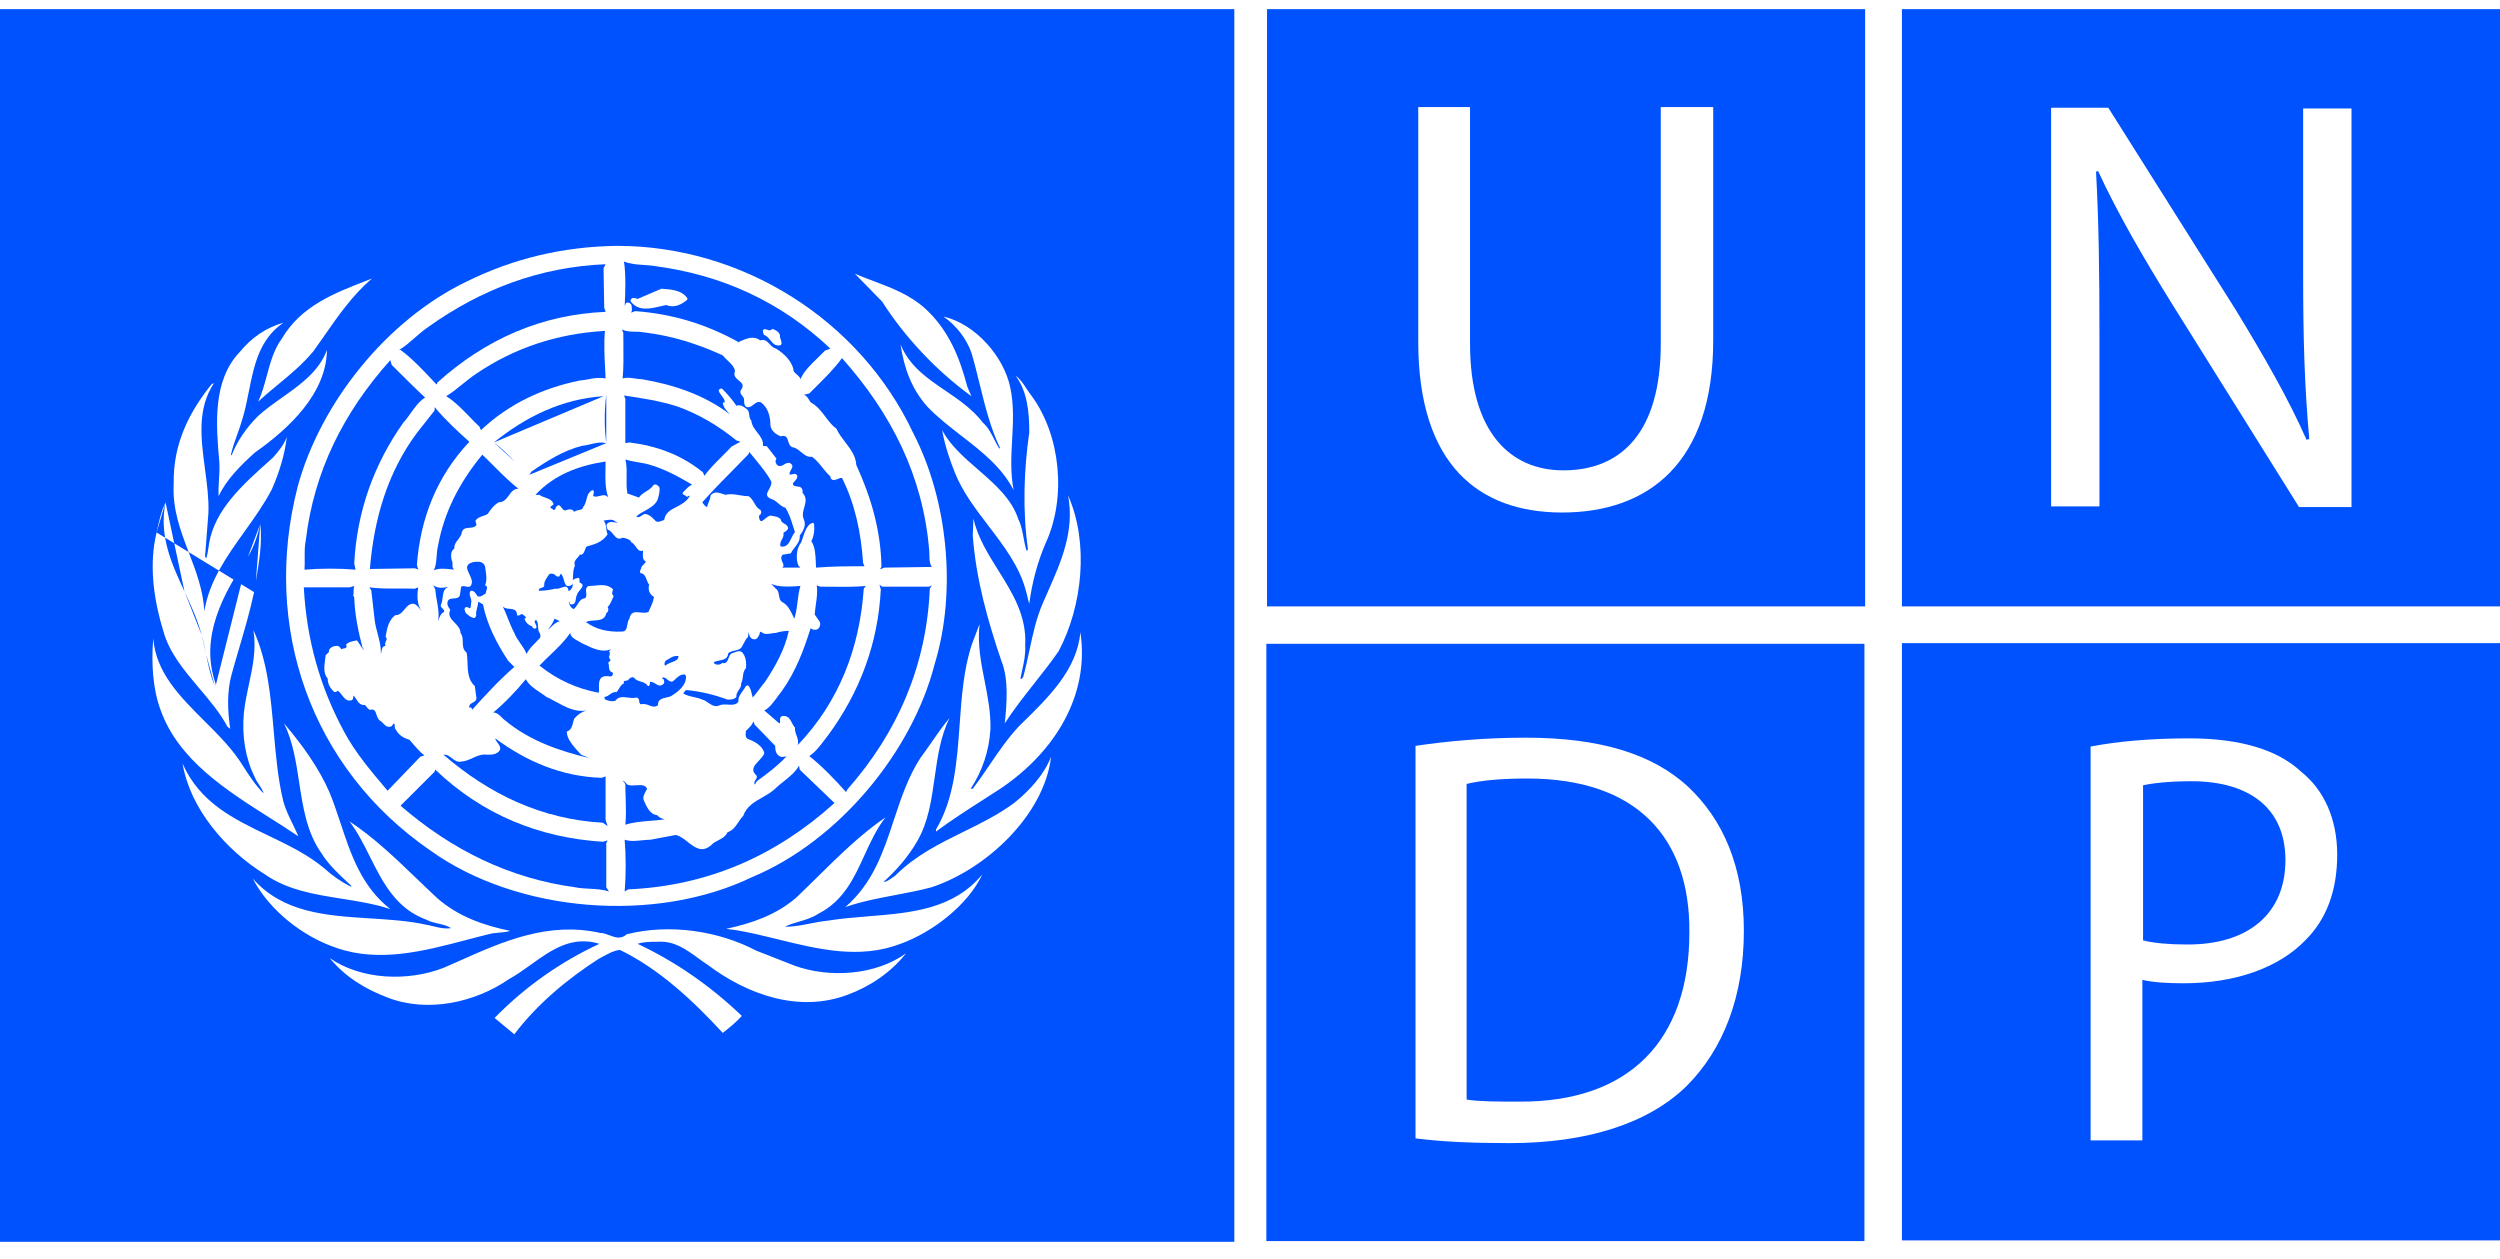 <svg width="137" height="69" viewBox="0 0 137 69" fill="none" xmlns="http://www.w3.org/2000/svg">
<path fill-rule="evenodd" clip-rule="evenodd" d="M69.433 0.5H102.209V33.23H69.433V0.5ZM77.72 18.729V5.868H80.558V18.841C80.558 23.687 82.76 25.775 85.672 25.775C88.882 25.775 91.01 23.65 91.01 18.841V5.868H93.884V18.655C93.884 25.365 90.338 28.086 85.597 28.086C81.117 28.086 77.72 25.551 77.72 18.729Z" fill="#0052FF"/>
<path fill-rule="evenodd" clip-rule="evenodd" d="M104.225 0.5H137V33.23H104.225V0.5ZM115.05 18.431V27.751H112.4V5.905H115.535L122.516 16.977C124.084 19.549 125.39 21.823 126.398 24.097L126.548 24.06C126.286 21.152 126.212 18.506 126.212 15.113V5.943H128.862V27.788H125.988L119.044 16.679C117.514 14.219 116.058 11.721 114.975 9.372L114.863 9.41C115.013 12.168 115.05 14.815 115.05 18.431Z" fill="#0052FF"/>
<path d="M120.09 42.811C123.188 42.811 125.241 44.228 125.241 47.135C125.241 50.08 123.188 51.795 119.791 51.758C118.858 51.758 118.037 51.683 117.44 51.534V43.035C117.925 42.923 118.858 42.811 120.09 42.811Z" fill="#0052FF"/>
<path fill-rule="evenodd" clip-rule="evenodd" d="M104.225 35.243H137V67.974H104.225V35.243ZM126.361 51.497C127.481 50.379 128.079 48.813 128.079 46.837C128.079 44.899 127.369 43.296 126.1 42.289C124.831 41.096 122.778 40.462 119.978 40.462C117.701 40.462 115.946 40.649 114.565 40.91V62.494H117.402V53.696C118.037 53.845 118.821 53.883 119.679 53.883C122.442 53.883 124.868 53.063 126.361 51.497Z" fill="#0052FF"/>
<path d="M83.693 42.662C89.666 42.662 92.615 45.868 92.578 51.087C92.578 57.014 89.293 60.407 83.245 60.369C82.125 60.369 81.08 60.369 80.371 60.258V42.96C81.117 42.774 82.237 42.662 83.693 42.662Z" fill="#0052FF"/>
<path fill-rule="evenodd" clip-rule="evenodd" d="M69.396 35.281H102.171V68.011H69.396V35.281ZM92.428 59.512C94.444 57.499 95.564 54.591 95.564 51.012C95.564 47.471 94.407 44.899 92.503 43.109C90.562 41.32 87.687 40.425 83.618 40.425C81.379 40.425 79.326 40.612 77.571 40.873V62.382C79.027 62.569 80.669 62.643 82.722 62.643C86.978 62.643 90.338 61.562 92.428 59.512Z" fill="#0052FF"/>
<path d="M50.955 32.261C50.769 36.474 49.201 40.127 46.438 43.258L46.364 43.407C45.804 42.774 45.057 41.991 44.348 41.432C44.669 41.227 44.945 40.863 45.193 40.536C45.262 40.445 45.328 40.357 45.393 40.276C47.11 37.928 48.118 35.281 48.268 32.299L48.193 32.038L48.342 32.149H50.918L51.067 32.075L50.955 32.261Z" fill="#0052FF"/>
<path d="M34.418 48.738L34.232 48.85C34.306 47.918 34.306 46.949 34.232 46.017C34.529 46.116 34.843 46.084 35.162 46.051C35.324 46.034 35.487 46.017 35.65 46.017L37.031 45.756C37.268 45.809 37.481 45.976 37.693 46.143C38.082 46.449 38.465 46.75 38.972 46.315C39.082 46.19 39.225 46.117 39.367 46.045C39.564 45.945 39.76 45.845 39.868 45.607C40.16 45.51 40.309 45.286 40.461 45.059C40.542 44.938 40.623 44.816 40.727 44.712C40.91 44.188 41.343 43.943 41.78 43.695C42.058 43.537 42.338 43.379 42.556 43.147C42.674 43.039 42.805 42.935 42.937 42.83C43.264 42.569 43.602 42.299 43.788 41.954L43.825 42.177L45.729 44.004C42.519 46.912 38.749 48.552 34.418 48.738Z" fill="#0052FF"/>
<path d="M34.381 42.998C34.516 43.057 34.686 43.045 34.855 43.033C35.106 43.015 35.352 42.998 35.464 43.221C35.442 43.264 35.419 43.305 35.397 43.346C35.303 43.517 35.217 43.674 35.277 43.855L35.29 43.885C35.437 44.216 35.625 44.639 36.023 44.675C36.136 44.824 36.285 44.861 36.434 44.899C36.175 44.94 35.907 44.96 35.637 44.981C35.168 45.018 34.696 45.055 34.269 45.197C34.319 44.7 34.302 44.203 34.286 43.706C34.277 43.457 34.269 43.209 34.269 42.96L34.12 42.774C34.205 42.802 34.268 42.873 34.326 42.938L34.349 42.964C34.36 42.975 34.37 42.987 34.381 42.998Z" fill="#0052FF"/>
<path d="M33.709 38.412C33.522 38.45 33.336 38.412 33.186 38.338C33.142 38.338 33.137 38.297 33.133 38.257C33.13 38.23 33.127 38.203 33.112 38.189C33.233 38.189 33.322 38.124 33.412 38.059C33.517 37.984 33.623 37.908 33.784 37.928C33.841 37.871 33.881 37.803 33.922 37.735C33.989 37.624 34.056 37.512 34.194 37.443C34.153 37.318 34.227 37.309 34.308 37.3C34.372 37.293 34.439 37.285 34.456 37.219C34.53 37.145 34.642 37.07 34.754 37.145C34.844 37.27 34.976 37.309 35.11 37.349C35.256 37.393 35.404 37.437 35.501 37.592C35.575 37.629 35.613 37.517 35.613 37.48V37.368C35.737 37.353 35.835 37.414 35.928 37.473C36.061 37.556 36.185 37.633 36.359 37.48C36.434 37.406 36.397 37.294 36.359 37.219C36.322 37.219 36.285 37.182 36.285 37.145C36.394 37.09 36.477 37.16 36.563 37.232C36.654 37.309 36.748 37.389 36.882 37.331C36.932 37.289 36.977 37.247 37.02 37.207C37.166 37.07 37.285 36.958 37.517 36.958L37.591 37.033C37.629 37.555 37.181 37.89 36.77 38.151C36.702 38.181 36.618 38.2 36.533 38.219C36.291 38.274 36.033 38.333 36.061 38.636C35.897 38.779 35.745 38.72 35.579 38.657C35.442 38.604 35.296 38.548 35.128 38.599C35.043 38.565 35.035 38.492 35.027 38.42C35.018 38.333 35.009 38.246 34.866 38.226C34.711 38.268 34.55 38.246 34.394 38.225C34.138 38.191 33.895 38.157 33.709 38.412Z" fill="#0052FF"/>
<path d="M31.544 48.627C27.923 48.142 24.75 46.576 21.95 44.153L23.817 42.289L23.854 42.177C26.43 44.638 29.528 45.905 33.037 46.129L33.298 46.054L33.224 46.203V48.627L33.373 48.85C33.027 48.742 32.656 48.722 32.296 48.702C32.035 48.688 31.779 48.674 31.544 48.627Z" fill="#0052FF"/>
<path d="M18.852 40.09C17.545 37.667 16.799 35.057 16.649 32.187H19.151L19.412 32.112C19.374 32.261 19.374 32.41 19.374 32.634V32.597C19.332 32.618 19.35 32.639 19.373 32.667C19.391 32.688 19.412 32.714 19.412 32.746C19.449 33.715 19.636 34.61 19.86 35.467L19.972 35.654C19.86 35.542 19.788 35.43 19.716 35.318C19.669 35.244 19.621 35.169 19.561 35.094C19.337 35.132 19.113 35.169 18.964 35.318C19.042 35.5 18.939 35.519 18.831 35.539C18.784 35.547 18.736 35.556 18.703 35.579C18.665 35.505 18.59 35.43 18.516 35.393C18.329 35.393 18.143 35.43 18.031 35.616C18.055 35.715 17.998 35.765 17.935 35.82C17.903 35.848 17.869 35.877 17.844 35.915C17.837 35.991 17.826 36.071 17.815 36.154C17.767 36.513 17.713 36.909 17.956 37.182C17.956 37.48 18.105 37.741 18.329 37.928C18.404 37.928 18.479 37.89 18.516 37.853C18.604 37.916 18.675 38.008 18.744 38.098C18.882 38.277 19.015 38.449 19.262 38.375C19.338 38.35 19.346 38.29 19.354 38.219C19.358 38.186 19.363 38.15 19.374 38.114C19.429 38.168 19.474 38.239 19.52 38.31C19.63 38.483 19.745 38.662 20.009 38.636C20.03 38.657 20.05 38.686 20.073 38.717C20.131 38.799 20.2 38.897 20.308 38.897C20.525 38.832 20.578 38.994 20.635 39.17C20.677 39.297 20.721 39.431 20.83 39.493C20.896 39.537 20.951 39.593 21.005 39.647C21.136 39.778 21.253 39.897 21.465 39.791L21.577 39.642C21.633 39.68 21.633 39.745 21.633 39.81C21.633 39.875 21.633 39.941 21.689 39.978C21.838 40.276 22.137 40.462 22.436 40.537C22.486 40.595 22.537 40.654 22.587 40.713C22.799 40.961 23.016 41.214 23.257 41.395L23.033 41.469L21.241 43.333L21.137 43.211C20.342 42.273 19.46 41.233 18.852 40.09Z" fill="#0052FF"/>
<path d="M16.761 29.577C17.209 25.849 18.814 22.606 21.39 19.736L21.465 19.997C22.062 20.593 22.697 21.227 23.294 21.786C22.962 22 22.735 22.319 22.508 22.638C22.378 22.82 22.249 23.003 22.099 23.165C20.494 25.439 19.561 28.012 19.412 30.882L19.486 31.218C18.59 31.143 17.62 31.143 16.687 31.218C16.701 31.008 16.699 30.798 16.697 30.59C16.694 30.244 16.691 29.903 16.761 29.577Z" fill="#0052FF"/>
<path d="M23.481 17.909C26.355 15.859 29.566 14.629 33.186 14.479L33.074 14.703L33.112 16.865L33.186 17.089C29.677 17.238 26.616 18.58 23.966 20.966L23.929 21.078C23.864 21.009 23.798 20.939 23.731 20.867C23.185 20.284 22.582 19.642 21.95 19.177H21.875C22.175 18.997 22.453 18.754 22.732 18.509C22.976 18.297 23.22 18.083 23.481 17.909Z" fill="#0052FF"/>
<path d="M33.224 24.284C32.911 24.212 32.63 24.279 32.349 24.346C32.194 24.383 32.039 24.419 31.88 24.433C30.872 24.694 29.976 25.253 29.117 25.849C29.08 25.924 29.043 25.998 28.968 26.036" fill="#0052FF"/>
<path d="M33.224 24.284C33.112 23.426 33.112 22.494 33.224 21.637Z" fill="#0052FF"/>
<path d="M33.224 21.637L33.074 21.712Z" fill="#0052FF"/>
<path d="M33.074 21.712C30.797 21.861 28.819 22.83 27.064 24.246Z" fill="#0052FF"/>
<path d="M27.064 24.246C27.468 24.537 27.844 24.922 28.218 25.305Z" fill="#0052FF"/>
<path d="M32.514 27.191C32.5 27.148 32.514 27.099 32.527 27.051C32.548 26.975 32.569 26.901 32.477 26.856C32.238 26.965 32.189 27.162 32.138 27.366C32.101 27.513 32.064 27.663 31.955 27.788C31.933 27.915 31.827 27.934 31.712 27.954C31.625 27.969 31.533 27.985 31.469 28.049C31.357 27.862 31.133 27.9 30.984 27.974C30.887 27.974 30.826 27.891 30.768 27.814C30.693 27.713 30.626 27.623 30.499 27.751C30.472 27.777 30.46 27.813 30.448 27.846C30.427 27.907 30.409 27.961 30.312 27.937C30.289 27.89 30.25 27.873 30.216 27.857C30.196 27.848 30.177 27.839 30.163 27.825C30.163 27.755 30.212 27.726 30.256 27.7C30.307 27.67 30.352 27.644 30.312 27.564C30.223 27.385 30.052 27.327 29.882 27.269C29.768 27.23 29.655 27.191 29.565 27.117H29.341C30.387 25.998 31.731 25.514 33.186 25.29C33.186 25.415 33.184 25.543 33.181 25.674C33.169 26.211 33.156 26.787 33.336 27.266C33.205 27.091 33.035 27.134 32.865 27.177C32.744 27.207 32.623 27.238 32.514 27.191Z" fill="#0052FF"/>
<path d="M30.013 34.498C30.163 34.349 30.312 34.125 30.387 33.901L30.685 34.051C30.503 34.073 30.377 34.193 30.255 34.309C30.177 34.383 30.101 34.454 30.013 34.498Z" fill="#0052FF"/>
<path d="M32.888 37.219C32.818 37.359 32.821 37.529 32.824 37.691C32.825 37.787 32.827 37.881 32.813 37.965C31.619 37.741 30.536 37.257 29.565 36.474C29.752 36.275 29.955 36.08 30.159 35.886C30.565 35.496 30.971 35.107 31.245 34.684C31.274 34.91 31.494 35.029 31.697 35.138C31.762 35.173 31.826 35.207 31.88 35.244C31.938 35.27 31.997 35.299 32.057 35.327C32.499 35.539 32.992 35.776 33.485 35.579L33.373 35.691C33.444 35.762 33.422 35.834 33.4 35.905C33.375 35.983 33.35 36.06 33.448 36.138C33.469 36.203 33.429 36.23 33.391 36.256C33.363 36.275 33.336 36.293 33.336 36.325C33.361 36.375 33.365 36.442 33.369 36.511C33.377 36.649 33.386 36.797 33.56 36.846C33.634 36.921 33.56 37.07 33.448 37.07C33.224 37.033 33 37.033 32.888 37.219Z" fill="#0052FF"/>
<path d="M27.326 27.527C27.064 27.676 26.878 27.937 26.728 28.161C26.643 28.218 26.552 28.247 26.462 28.277C26.316 28.325 26.172 28.372 26.056 28.533C26.056 28.572 26.07 28.611 26.083 28.648C26.107 28.718 26.13 28.783 26.056 28.832C25.965 28.907 25.843 28.915 25.723 28.923C25.548 28.935 25.376 28.946 25.31 29.167C25.293 29.319 25.2 29.44 25.106 29.562C24.993 29.709 24.879 29.858 24.899 30.062C24.675 30.211 24.713 30.472 24.75 30.696C24.799 30.761 24.798 30.848 24.797 30.934C24.796 31.044 24.794 31.155 24.899 31.218L24.874 31.215L24.805 31.207C24.478 31.169 24.051 31.119 23.779 31.255C23.889 31.015 23.908 30.75 23.928 30.481C23.942 30.291 23.957 30.098 24.003 29.913C24.339 28.049 25.198 26.409 26.43 24.917C26.641 25.116 26.857 25.331 27.075 25.55C27.512 25.986 27.96 26.433 28.408 26.781C28.151 26.781 28.021 26.961 27.888 27.145C27.75 27.334 27.61 27.527 27.326 27.527Z" fill="#0052FF"/>
<path d="M26.094 38.151L26.019 37.592C25.653 37.278 25.635 36.782 25.619 36.32C25.611 36.123 25.605 35.933 25.571 35.766C25.367 35.603 25.364 35.396 25.36 35.187C25.357 35.012 25.354 34.837 25.235 34.684C25.235 34.453 25.074 34.288 24.918 34.127C24.72 33.924 24.53 33.729 24.675 33.417C24.563 33.268 24.451 33.081 24.563 32.895C24.631 32.81 24.745 32.803 24.86 32.795C24.998 32.786 25.137 32.776 25.198 32.634L25.273 32.149C25.351 32.102 25.443 32.121 25.531 32.14C25.653 32.165 25.768 32.189 25.832 32.038C25.909 31.855 25.811 31.655 25.72 31.466C25.586 31.191 25.465 30.94 25.907 30.807C26.168 30.77 26.467 30.733 26.579 31.031C26.587 31.102 26.598 31.175 26.61 31.249C26.652 31.523 26.697 31.811 26.579 32.075C26.734 32.126 26.693 32.249 26.652 32.369C26.634 32.423 26.616 32.476 26.616 32.522C26.577 32.542 26.539 32.567 26.503 32.592C26.402 32.66 26.305 32.726 26.168 32.671C26.164 32.665 26.159 32.657 26.154 32.65L26.139 32.626C26.065 32.509 25.959 32.34 25.795 32.373C25.701 32.49 25.74 32.607 25.782 32.733C25.807 32.808 25.832 32.886 25.832 32.97C25.817 33.014 25.814 33.066 25.811 33.118C25.807 33.195 25.802 33.276 25.758 33.342C25.742 33.335 25.728 33.327 25.715 33.319C25.665 33.291 25.622 33.268 25.534 33.268C25.396 33.337 25.481 33.501 25.524 33.584L25.534 33.603C25.567 33.628 25.598 33.654 25.629 33.681C25.738 33.774 25.845 33.864 26.019 33.864L26.094 33.752C26.073 33.584 26.111 33.439 26.149 33.298C26.177 33.19 26.206 33.083 26.206 32.97L26.467 33.119C26.691 34.237 27.214 35.244 27.848 36.213L28.184 36.548C27.363 37.257 26.579 38.114 25.87 38.897C25.87 38.86 25.832 38.711 25.721 38.785C25.685 38.627 25.791 38.568 25.901 38.507C26.025 38.439 26.153 38.368 26.094 38.151Z" fill="#0052FF"/>
<path d="M31.843 41.357L32.291 41.544C30.723 41.171 29.043 40.612 27.699 39.493C27.624 39.444 27.558 39.377 27.492 39.311C27.359 39.178 27.226 39.046 27.027 39.046C27.662 38.524 28.296 37.853 28.819 37.219C28.977 37.536 29.286 37.741 29.585 37.939C29.708 38.021 29.83 38.102 29.939 38.189C30.111 38.265 30.285 38.361 30.463 38.459C30.981 38.743 31.53 39.045 32.141 38.934C31.88 39.009 31.656 39.158 31.469 39.382C31.438 39.455 31.418 39.534 31.399 39.613C31.349 39.813 31.3 40.009 31.059 40.09C31.059 40.497 31.43 40.904 31.75 41.255C31.782 41.29 31.813 41.324 31.843 41.357Z" fill="#0052FF"/>
<path d="M29.155 34.312C29.155 34.386 29.267 34.498 29.379 34.423C29.43 34.355 29.387 34.271 29.347 34.193C29.3 34.1 29.258 34.017 29.379 33.976C29.468 34.065 29.477 34.208 29.486 34.348C29.492 34.442 29.498 34.535 29.528 34.61C29.603 34.722 29.64 34.834 29.603 34.945C29.524 35.035 29.439 35.121 29.355 35.206C29.157 35.407 28.961 35.605 28.856 35.84C28.782 35.635 28.651 35.449 28.52 35.262C28.39 35.076 28.259 34.889 28.184 34.684C28.041 34.418 27.931 34.141 27.824 33.871C27.737 33.649 27.651 33.432 27.55 33.23C27.64 33.336 27.785 33.35 27.926 33.364C28.134 33.384 28.334 33.404 28.334 33.715C28.357 33.738 28.38 33.733 28.412 33.725C28.431 33.721 28.454 33.715 28.483 33.715C28.558 33.641 28.558 33.641 28.669 33.678C28.681 33.701 28.711 33.724 28.741 33.748C28.807 33.799 28.872 33.85 28.744 33.901C28.782 34.088 28.968 34.274 29.155 34.312Z" fill="#0052FF"/>
<path d="M33.186 20.742C32.865 20.668 32.561 20.725 32.251 20.782C32.092 20.812 31.932 20.841 31.768 20.854C29.752 21.264 27.886 22.122 26.355 23.575L26.28 23.389C26.094 23.215 25.911 23.026 25.728 22.836C25.323 22.417 24.914 21.994 24.451 21.712C24.758 21.528 25.053 21.289 25.349 21.048C25.594 20.85 25.84 20.65 26.094 20.481C28.184 19.065 30.536 18.282 33.149 18.133C33.089 18.824 33.126 19.54 33.162 20.24C33.171 20.409 33.179 20.576 33.186 20.742Z" fill="#0052FF"/>
<path d="M22.958 31.218L22.734 31.143L20.27 31.18C20.494 28.422 21.241 25.887 22.846 23.724L23.817 22.494V22.308C24.377 22.979 25.049 23.613 25.721 24.209C23.929 26.11 23.033 28.422 22.846 30.956C22.857 30.989 22.864 31.021 22.872 31.051C22.89 31.127 22.905 31.191 22.958 31.218Z" fill="#0052FF"/>
<path d="M21.129 35.393C20.949 35.418 20.928 35.55 20.909 35.679C20.9 35.737 20.891 35.794 20.868 35.84C20.89 35.462 20.793 35.097 20.695 34.73C20.628 34.481 20.562 34.232 20.532 33.976L20.345 32.336L20.233 32.187C20.723 32.257 21.257 32.254 21.789 32.251C22.108 32.249 22.426 32.247 22.734 32.261L22.921 32.187C22.846 32.597 22.846 33.156 23.107 33.492C23.079 33.463 23.047 33.422 23.013 33.376C22.914 33.246 22.788 33.081 22.622 33.081C22.407 33.099 22.286 33.247 22.165 33.395C22.035 33.555 21.903 33.715 21.651 33.715C21.278 34.013 21.204 34.461 21.129 34.908C21.227 34.967 21.191 35.046 21.151 35.135C21.115 35.215 21.076 35.304 21.129 35.393Z" fill="#0052FF"/>
<path d="M23.742 32.075C24.003 32.261 24.302 32.224 24.601 32.149C24.317 32.244 24.288 32.487 24.257 32.738C24.239 32.884 24.221 33.032 24.153 33.156C24.134 33.23 24.19 33.286 24.246 33.342C24.302 33.398 24.358 33.454 24.339 33.529C24.156 33.62 24.098 33.786 24.042 33.946C24.029 33.981 24.017 34.017 24.003 34.051C24.075 33.669 24.009 33.303 23.943 32.933C23.905 32.724 23.867 32.514 23.854 32.299L23.742 32.075Z" fill="#0052FF"/>
<path d="M33.298 45.272L33.037 45.085C29.677 44.899 26.803 43.519 24.302 41.357C24.494 41.34 24.629 41.445 24.764 41.55C24.918 41.67 25.072 41.789 25.31 41.73C25.52 41.714 25.71 41.627 25.9 41.541C26.147 41.428 26.395 41.315 26.691 41.357C26.952 41.357 27.251 41.357 27.4 41.096C27.444 40.942 27.358 40.827 27.273 40.713C27.213 40.633 27.154 40.554 27.139 40.462C28.856 41.73 30.76 42.55 32.962 42.625L33.186 42.55V44.936L33.298 45.272Z" fill="#0052FF"/>
<path d="M33.709 28.571L33.858 28.645C33.803 28.645 33.744 28.635 33.684 28.625C33.545 28.602 33.403 28.578 33.298 28.683C33.201 28.747 33.245 28.869 33.282 28.973C33.288 28.988 33.294 29.003 33.298 29.018C33.43 29.062 33.521 29.174 33.608 29.281C33.744 29.448 33.87 29.602 34.12 29.465L34.142 29.47C34.324 29.506 34.533 29.547 34.605 29.726C34.709 29.771 34.778 29.869 34.844 29.964C34.944 30.106 35.038 30.241 35.24 30.174C35.24 30.209 35.237 30.248 35.234 30.29C35.222 30.467 35.207 30.68 35.389 30.77C35.373 30.835 35.321 30.886 35.267 30.939C35.199 31.006 35.128 31.075 35.128 31.18C35.09 31.218 35.053 31.329 35.09 31.404C35.306 31.428 35.368 31.59 35.434 31.761C35.47 31.858 35.508 31.957 35.575 32.038C35.501 32.299 35.575 32.559 35.837 32.709C35.808 32.94 35.712 33.149 35.617 33.353C35.59 33.412 35.563 33.47 35.538 33.529C35.414 33.598 35.253 33.58 35.095 33.562C34.826 33.532 34.563 33.503 34.493 33.901C34.421 33.988 34.399 34.113 34.378 34.234C34.344 34.427 34.312 34.61 34.082 34.61C33.336 34.647 32.664 34.498 32.104 34.088C32.235 34.022 32.399 34.012 32.561 34.002C32.859 33.984 33.151 33.965 33.224 33.603C33.336 33.529 33.373 33.38 33.298 33.268C33.419 33.147 33.477 33.011 33.533 32.88C33.564 32.808 33.595 32.737 33.634 32.671C33.515 32.552 33.539 32.48 33.572 32.38C33.581 32.355 33.59 32.328 33.597 32.299C33.319 32.02 32.977 32.054 32.621 32.088C32.499 32.1 32.376 32.112 32.253 32.112C32.089 32.194 32.105 32.333 32.123 32.473C32.136 32.586 32.15 32.7 32.066 32.783C31.84 32.806 31.751 32.952 31.658 33.105C31.597 33.204 31.535 33.306 31.432 33.38C31.283 33.305 31.171 33.119 31.171 32.97H31.208C31.171 33.044 31.245 33.119 31.283 33.119C31.507 33.144 31.532 32.985 31.557 32.821C31.569 32.74 31.581 32.658 31.619 32.597C31.631 32.52 31.701 32.434 31.771 32.349C31.905 32.186 32.038 32.024 31.768 31.926C31.754 31.898 31.756 31.86 31.757 31.82C31.76 31.755 31.763 31.688 31.693 31.665C31.672 31.672 31.648 31.677 31.621 31.683C31.538 31.702 31.439 31.725 31.389 31.803C31.394 31.74 31.396 31.675 31.399 31.611C31.408 31.392 31.417 31.173 31.507 30.994C31.432 30.795 31.539 30.679 31.642 30.569C31.693 30.514 31.743 30.46 31.768 30.397C31.948 30.423 32.004 30.272 32.058 30.127C32.082 30.061 32.106 29.997 32.141 29.95L32.174 29.941C32.575 29.832 33.008 29.715 33.298 29.279C33.252 29.186 33.237 29.073 33.223 28.959C33.203 28.801 33.183 28.642 33.074 28.533L33.115 28.525C33.302 28.487 33.57 28.432 33.709 28.571Z" fill="#0052FF"/>
<path d="M31.357 32.038C31.363 32.012 31.368 31.987 31.372 31.96C31.42 32.103 31.346 32.27 31.208 32.373H31.133C31.171 32.261 31.096 32.187 31.021 32.149C30.92 32.149 30.834 32.18 30.75 32.21C30.647 32.246 30.547 32.282 30.424 32.261C30.125 32.336 29.827 32.373 29.528 32.373C29.507 32.269 29.579 32.246 29.66 32.221C29.724 32.2 29.794 32.178 29.827 32.112C29.797 31.907 29.907 31.748 30.009 31.599C30.037 31.558 30.064 31.518 30.088 31.478C30.163 31.404 30.312 31.441 30.387 31.478C30.461 31.553 30.536 31.628 30.648 31.59L30.723 31.441C30.82 31.497 30.861 31.641 30.9 31.782C30.966 32.019 31.03 32.248 31.357 32.038Z" fill="#0052FF"/>
<path d="M35.24 18.207C36.807 18.394 38.226 18.841 39.607 19.475C39.686 19.579 39.783 19.67 39.879 19.76C40.056 19.927 40.231 20.09 40.279 20.332C40.173 20.596 40.334 20.727 40.486 20.851C40.656 20.989 40.814 21.118 40.578 21.413C40.553 21.539 40.612 21.613 40.676 21.694C40.708 21.734 40.74 21.774 40.764 21.823C40.776 21.868 40.777 21.92 40.778 21.973C40.78 22.097 40.783 22.23 40.914 22.308C41.077 22.344 41.188 22.257 41.297 22.17C41.412 22.079 41.525 21.99 41.698 22.047C42.108 22.345 42.22 22.867 42.22 23.314C42.258 23.613 42.519 23.799 42.78 23.911C43.085 23.824 43.136 23.991 43.192 24.174C43.232 24.305 43.275 24.445 43.415 24.507C43.6 24.524 43.748 24.648 43.895 24.771C44.074 24.921 44.252 25.07 44.497 25.029C44.728 25.197 44.9 25.411 45.072 25.627C45.207 25.795 45.342 25.963 45.505 26.11C45.505 26.185 45.543 26.259 45.617 26.297C45.744 26.318 45.834 26.279 45.923 26.242C45.991 26.213 46.059 26.185 46.14 26.185C46.849 27.602 47.185 29.167 47.297 30.845L47.372 31.031C46.513 31.031 45.617 31.031 44.721 31.106C44.714 31.003 44.709 30.899 44.705 30.797C44.687 30.382 44.67 29.981 44.46 29.652C44.609 29.391 44.647 29.018 44.609 28.72C44.582 28.61 44.494 28.662 44.434 28.697C44.413 28.709 44.395 28.72 44.385 28.72C44.178 28.901 44.097 29.154 44.016 29.404C43.981 29.514 43.946 29.624 43.9 29.726C43.639 30.062 43.601 30.621 43.751 30.994L43.863 31.106H42.855C42.981 31.034 42.933 30.927 42.879 30.807C42.822 30.677 42.757 30.532 42.892 30.397L43.34 30.323C43.394 30.202 43.476 30.096 43.558 29.991C43.705 29.803 43.849 29.616 43.825 29.354C44.012 29.093 44.199 28.794 44.049 28.459C43.95 28.245 44.012 28.023 44.072 27.804C44.149 27.528 44.225 27.255 43.975 27.005C44.012 26.856 43.937 26.669 43.751 26.669C43.716 26.661 43.681 26.656 43.648 26.652C43.54 26.637 43.452 26.626 43.452 26.483C43.471 26.454 43.5 26.423 43.531 26.39C43.622 26.293 43.732 26.174 43.676 26.036C43.608 25.945 43.526 25.965 43.439 25.986C43.383 25.999 43.324 26.013 43.266 25.998C43.252 25.916 43.299 25.833 43.346 25.752C43.425 25.614 43.501 25.482 43.266 25.365C43.145 25.348 43.057 25.401 42.971 25.454C42.87 25.515 42.772 25.574 42.631 25.514C42.519 25.439 42.444 25.253 42.556 25.141L42.034 24.47C42.017 24.436 41.969 24.441 41.921 24.445C41.865 24.451 41.81 24.456 41.81 24.395C41.829 24.122 41.665 23.911 41.498 23.696C41.346 23.5 41.193 23.302 41.175 23.053C41.091 22.97 41.075 22.856 41.059 22.742C41.04 22.603 41.02 22.465 40.876 22.383C40.727 22.271 40.578 22.159 40.354 22.233C40.13 21.898 39.868 21.6 39.57 21.301C39.495 21.264 39.42 21.339 39.383 21.376C39.401 21.5 39.477 21.598 39.553 21.696C39.637 21.804 39.719 21.91 39.719 22.047C39.682 22.047 39.645 22.047 39.607 22.084C39.645 22.345 39.868 22.569 40.018 22.718C38.599 21.637 36.919 21.078 35.165 20.779C35.044 20.779 34.918 20.76 34.791 20.741C34.565 20.706 34.335 20.671 34.12 20.742C34.176 20.154 34.169 19.501 34.162 18.865C34.159 18.656 34.157 18.448 34.157 18.245L34.082 18.058C34.335 18.173 34.573 18.175 34.806 18.176C34.952 18.177 35.096 18.179 35.24 18.207Z" fill="#0052FF"/>
<path fill-rule="evenodd" clip-rule="evenodd" d="M35.949 14.591C39.57 15.076 42.78 16.53 45.505 19.102L45.207 19.214C45.072 19.359 44.928 19.498 44.785 19.637C44.415 19.996 44.051 20.349 43.863 20.779C43.841 20.672 43.746 20.59 43.654 20.511C43.587 20.452 43.521 20.396 43.489 20.332C43.452 19.848 42.967 19.363 42.519 19.102C42.381 19.071 42.281 18.966 42.183 18.862C42.041 18.712 41.903 18.567 41.66 18.655C41.305 18.371 40.882 18.56 40.552 18.707L40.503 18.729V18.767C38.786 17.797 36.882 17.201 34.829 17.052C34.773 17.052 34.736 17.07 34.698 17.089C34.661 17.108 34.624 17.126 34.568 17.126C34.65 17.071 34.631 16.935 34.616 16.823C34.61 16.783 34.605 16.745 34.605 16.716C34.568 16.642 34.456 16.53 34.306 16.604C34.273 16.672 34.239 16.739 34.233 16.806C34.27 16.026 34.305 15.032 34.194 14.33C34.517 14.469 34.883 14.493 35.257 14.518C35.487 14.533 35.721 14.549 35.949 14.591ZM41.884 18.356C41.809 18.282 41.809 18.207 41.809 18.095C41.879 18.008 41.95 18.035 42.028 18.066C42.115 18.101 42.213 18.139 42.332 18.021C42.519 18.095 42.668 18.17 42.742 18.356C42.726 18.453 42.759 18.543 42.789 18.626C42.829 18.735 42.864 18.831 42.78 18.916C42.488 18.983 42.358 18.821 42.22 18.649C42.128 18.535 42.033 18.416 41.884 18.356ZM34.605 16.567C35.009 17.064 35.647 16.914 36.194 16.785C36.303 16.76 36.409 16.735 36.509 16.716C36.957 16.902 37.367 16.679 37.666 16.418V16.343C37.371 15.901 36.785 15.86 36.267 15.823L36.248 15.821L34.941 16.381L34.92 16.373C34.807 16.335 34.638 16.278 34.568 16.418C34.53 16.492 34.568 16.53 34.605 16.567Z" fill="#0052FF"/>
<path d="M37.629 37.816C38.413 37.89 39.159 38.077 39.868 38.338C40.055 38.338 40.242 38.338 40.354 38.189C40.335 38.039 40.41 37.928 40.484 37.816C40.559 37.704 40.634 37.592 40.615 37.443C40.68 37.329 40.696 37.201 40.711 37.075C40.731 36.911 40.75 36.749 40.876 36.623C40.914 36.325 40.876 35.952 40.652 35.728C40.522 35.65 40.391 35.7 40.26 35.749C40.204 35.77 40.148 35.791 40.092 35.803C40.006 35.86 39.964 35.968 39.923 36.072C39.859 36.238 39.799 36.393 39.57 36.325C39.495 36.437 39.309 36.437 39.197 36.399C39.187 36.389 39.176 36.382 39.167 36.375C39.142 36.357 39.122 36.342 39.122 36.287C39.206 36.24 39.312 36.219 39.42 36.197C39.648 36.153 39.88 36.107 39.906 35.803C39.999 35.709 40.13 35.682 40.26 35.654C40.391 35.626 40.522 35.598 40.615 35.505C40.672 35.419 40.713 35.338 40.752 35.261C40.815 35.138 40.873 35.023 40.988 34.908C40.988 34.871 40.998 34.824 41.007 34.778C41.016 34.731 41.026 34.684 41.026 34.647C41.033 34.67 41.039 34.696 41.046 34.724C41.071 34.831 41.101 34.961 41.25 35.02C41.46 35.09 41.538 34.93 41.609 34.787L41.623 34.759C41.623 34.684 41.66 34.572 41.735 34.647C41.89 34.776 42.081 34.744 42.271 34.712C42.355 34.698 42.439 34.684 42.519 34.684C42.743 34.61 43.004 34.572 43.228 34.572C43.004 35.579 42.519 36.474 41.922 37.368C41.817 37.49 41.721 37.619 41.622 37.753C41.508 37.907 41.389 38.066 41.25 38.226C41.228 38.161 41.213 38.093 41.197 38.025C41.159 37.857 41.121 37.687 40.988 37.555L40.876 37.592C40.827 37.69 40.762 37.78 40.699 37.868C40.567 38.049 40.441 38.224 40.466 38.45C40.339 38.639 40.117 38.626 39.887 38.613C39.71 38.603 39.529 38.592 39.383 38.673C39.149 38.743 38.974 38.623 38.802 38.505C38.7 38.435 38.599 38.365 38.487 38.338C38.34 38.272 38.178 38.235 38.017 38.199C37.812 38.153 37.609 38.107 37.442 38.002C37.452 37.988 37.461 37.974 37.469 37.961C37.527 37.873 37.564 37.816 37.629 37.816Z" fill="#0052FF"/>
<path d="M39.581 24.993C39.23 25.344 38.873 25.7 38.599 26.073L38.525 25.887C37.33 24.917 35.986 24.433 34.493 24.246L34.269 24.284V21.861L34.194 21.674C35.202 21.823 36.173 21.972 37.106 22.271C38.263 22.681 39.346 23.314 40.354 24.135L40.578 24.209L40.092 24.47C39.931 24.644 39.756 24.818 39.581 24.993Z" fill="#0052FF"/>
<path d="M43.863 32.112C43.778 32.387 43.741 32.685 43.705 32.981C43.677 33.207 43.65 33.431 43.601 33.641C43.583 33.678 43.573 33.724 43.564 33.771C43.555 33.818 43.545 33.864 43.527 33.901C43.504 33.856 43.481 33.808 43.458 33.758C43.328 33.483 43.177 33.165 42.892 33.007C42.736 32.929 42.713 32.78 42.688 32.63C42.666 32.491 42.644 32.35 42.519 32.261L42.258 32C42.668 32.187 43.303 32.149 43.863 32.112Z" fill="#0052FF"/>
<path d="M42.258 27.34C42.407 27.378 42.528 27.48 42.65 27.583C42.771 27.685 42.892 27.788 43.041 27.825C43.245 28.145 43.358 28.509 43.469 28.866C43.5 28.968 43.531 29.068 43.564 29.167C43.477 29.254 43.419 29.378 43.361 29.503C43.245 29.751 43.129 30 42.78 29.95C42.722 29.795 42.784 29.681 42.847 29.565C42.906 29.457 42.965 29.348 42.929 29.204C42.953 29.181 42.984 29.161 43.017 29.14C43.087 29.095 43.165 29.045 43.191 28.944C43.172 28.813 43.079 28.757 42.986 28.701C42.892 28.645 42.799 28.589 42.78 28.459C42.692 28.342 42.558 28.317 42.432 28.293C42.398 28.287 42.364 28.28 42.332 28.273C42.188 28.209 42.045 28.329 41.922 28.432C41.757 28.57 41.628 28.678 41.586 28.273C41.698 28.198 41.772 28.049 41.66 27.937C41.507 27.86 41.422 27.715 41.336 27.567C41.254 27.426 41.171 27.282 41.026 27.191C40.85 27.191 40.68 27.163 40.513 27.135C40.255 27.091 40.006 27.049 39.757 27.117C39.714 27.105 39.67 27.09 39.624 27.074C39.389 26.995 39.123 26.904 38.935 27.154C38.935 27.28 38.888 27.395 38.84 27.51C38.802 27.6 38.765 27.69 38.749 27.788C38.637 27.751 38.562 27.639 38.487 27.527C39.009 26.932 39.596 26.337 40.173 25.753C40.463 25.459 40.751 25.167 41.026 24.88L41.063 24.768C41.168 24.902 41.278 25.035 41.388 25.169C41.709 25.559 42.035 25.955 42.258 26.371C42.303 26.522 42.219 26.674 42.142 26.815C42.027 27.022 41.925 27.207 42.258 27.34Z" fill="#0052FF"/>
<path d="M37.181 35.952C37.181 36.156 37.002 36.222 36.811 36.292C36.688 36.338 36.559 36.386 36.471 36.474C36.359 36.437 36.434 36.287 36.471 36.213C36.53 36.183 36.584 36.149 36.637 36.115C36.787 36.018 36.933 35.924 37.181 35.952Z" fill="#0052FF"/>
<path d="M36.397 28.496C36.354 28.507 36.312 28.523 36.269 28.54C36.162 28.582 36.056 28.624 35.949 28.571C35.939 28.561 35.929 28.551 35.919 28.541L35.893 28.514C35.753 28.37 35.581 28.193 35.352 28.161C35.281 28.175 35.22 28.216 35.163 28.255C35.069 28.32 34.982 28.379 34.866 28.31C35.001 28.175 35.172 28.083 35.344 27.989C35.603 27.849 35.867 27.706 36.023 27.415C36.098 27.191 36.173 26.93 36.136 26.707C36.061 26.595 35.911 26.483 35.8 26.595C35.706 26.744 35.557 26.837 35.407 26.93C35.258 27.024 35.109 27.117 35.016 27.266L34.381 27.042C34.329 26.764 34.333 26.452 34.338 26.146C34.343 25.798 34.349 25.456 34.269 25.178C34.499 25.255 34.746 25.297 34.999 25.339C35.116 25.359 35.234 25.378 35.352 25.402C36.285 25.626 37.106 26.073 37.927 26.558C37.777 26.618 37.626 26.775 37.495 26.912C37.464 26.945 37.433 26.976 37.405 27.005C37.405 27.088 37.462 27.113 37.52 27.139C37.566 27.159 37.612 27.179 37.629 27.229L37.815 27.154C37.642 27.483 37.348 27.635 37.072 27.778C36.753 27.943 36.457 28.096 36.397 28.496Z" fill="#0052FF"/>
<path d="M41.436 42.476C41.115 42.18 41.349 41.933 41.588 41.681C41.71 41.552 41.834 41.422 41.884 41.283C41.81 40.873 41.324 40.612 40.988 40.5C40.842 40.412 40.856 40.279 40.869 40.154C40.873 40.119 40.876 40.085 40.876 40.053C40.901 40.028 40.926 40.004 40.952 39.979C41.084 39.852 41.225 39.718 41.287 39.531L41.362 39.717L42.481 40.873C42.481 41.134 42.519 41.357 42.78 41.469C42.836 41.488 42.901 41.478 42.967 41.469C43.032 41.46 43.097 41.45 43.154 41.469H43.079C42.593 41.991 42.034 42.401 41.474 42.811L41.362 42.998C41.306 42.887 41.36 42.804 41.411 42.725C41.463 42.645 41.512 42.57 41.436 42.476Z" fill="#0052FF"/>
<path d="M43.564 39.866C43.488 39.79 43.438 39.693 43.389 39.597C43.293 39.411 43.201 39.232 42.929 39.232C42.78 39.232 42.743 39.344 42.743 39.456C42.743 39.475 42.745 39.495 42.748 39.513C42.755 39.567 42.761 39.615 42.706 39.642L41.884 38.934C42.163 38.795 42.4 38.469 42.626 38.158C42.703 38.052 42.779 37.948 42.855 37.853C43.601 36.809 44.049 35.616 44.423 34.423C44.535 34.535 44.721 34.535 44.833 34.461C44.945 34.349 44.983 34.163 44.908 34.051L44.647 33.678C44.66 33.486 44.685 33.298 44.711 33.114C44.76 32.76 44.808 32.417 44.759 32.075L44.945 32.149C45.15 32.149 45.356 32.152 45.564 32.154C46.191 32.161 46.829 32.168 47.446 32.112L47.334 32.261C47.11 35.505 45.99 38.45 43.713 40.835C43.775 40.651 43.713 40.479 43.65 40.305C43.599 40.162 43.547 40.018 43.564 39.866Z" fill="#0052FF"/>
<path d="M50.918 30.136C50.929 30.226 50.93 30.322 50.931 30.421C50.934 30.649 50.937 30.886 51.067 31.068L48.454 31.106C48.38 31.143 48.305 31.18 48.23 31.18L48.305 31.068C48.268 29.018 47.708 27.191 46.924 25.477C46.901 24.993 46.607 24.609 46.315 24.228C46.135 23.992 45.955 23.757 45.841 23.501C45.592 23.318 45.417 23.084 45.239 22.847C45.019 22.552 44.795 22.254 44.423 22.047C44.393 22.007 44.365 21.962 44.338 21.916C44.263 21.791 44.186 21.664 44.049 21.637L44.348 21.562C44.439 21.472 44.53 21.381 44.621 21.291C45.171 20.747 45.724 20.199 46.14 19.624C48.865 22.681 50.582 26.11 50.918 30.136Z" fill="#0052FF"/>
<path d="M10.111 32.416C10.473 33.195 10.834 33.974 11.05 34.796Z" fill="#0052FF"/>
<path d="M11.05 34.796C11.151 35.144 11.225 35.509 11.298 35.875Z" fill="#0052FF"/>
<path d="M11.298 35.875C11.414 36.451 11.531 37.031 11.759 37.555Z" fill="#0052FF"/>
<path d="M11.759 37.555C11.796 37.555 11.833 37.555 11.833 37.517Z" fill="#0052FF"/>
<path d="M11.833 37.517C10.9 34.908 12.244 32.522 13.588 30.509Z" fill="#0052FF"/>
<path fill-rule="evenodd" clip-rule="evenodd" d="M0 0.5H67.641V68.049H0V0.5ZM50.059 23.762C47.11 17.462 40.615 13.473 33.821 13.473C30.835 13.51 28.11 14.181 25.608 15.411C21.166 17.536 17.545 22.122 16.313 26.669C14.335 34.349 17.023 42.103 23.593 46.614C28.334 50.006 35.874 50.64 41.212 48.067C45.953 46.092 49.985 41.208 51.217 36.399C52.449 32.373 51.926 27.378 50.059 23.762ZM53.008 21.189C52.598 19.624 52 18.095 50.694 16.902C49.858 16.151 48.855 15.774 47.857 15.398C47.518 15.27 47.18 15.143 46.849 15.001L48.342 16.53C49.574 18.468 51.328 20.332 53.232 21.711L53.008 21.189ZM55.36 21.227C55.569 22.195 55.517 23.144 55.465 24.094C55.414 25.008 55.364 25.923 55.547 26.856C54.889 25.589 53.787 24.735 52.679 23.877C52.027 23.372 51.373 22.865 50.806 22.271C49.947 21.301 49.537 20.146 49.35 18.878C49.841 20.073 50.81 20.731 51.8 21.403C52.54 21.905 53.292 22.416 53.867 23.165C54.156 23.43 54.321 23.756 54.481 24.075C54.57 24.25 54.657 24.423 54.763 24.582L54.8 24.545C54.275 23.445 53.984 22.262 53.692 21.074C53.548 20.489 53.405 19.903 53.232 19.326C52.971 18.58 52.411 17.834 51.702 17.35C53.494 17.76 55.024 19.587 55.36 21.227ZM57.301 29.764C58.458 27.266 58.122 23.836 56.517 21.674C56.415 21.546 56.326 21.41 56.238 21.275C56.069 21.017 55.904 20.765 55.659 20.593C56.293 21.451 56.405 22.569 56.405 23.687C56.106 25.775 56.032 27.974 56.331 30.099C56.331 30.136 56.293 30.174 56.256 30.174C56.178 29.941 56.133 29.696 56.088 29.451C56.024 29.107 55.961 28.764 55.808 28.459C55.439 27.333 54.518 26.533 53.596 25.732C52.839 25.074 52.081 24.416 51.627 23.575C51.776 24.395 52.038 25.178 52.336 25.924C52.759 26.97 53.464 27.894 54.169 28.817C55.021 29.933 55.871 31.047 56.218 32.373C56.253 32.477 56.28 32.597 56.306 32.714C56.336 32.849 56.365 32.981 56.405 33.081C56.554 31.926 56.853 30.807 57.301 29.764ZM56.688 37.438C56.113 38.167 55.541 38.893 55.061 39.642C55.173 38.561 55.285 37.219 54.875 36.213C54.128 34.013 53.493 31.777 53.307 29.354L53.344 28.422C53.579 29.454 54.142 30.355 54.706 31.256C55.486 32.504 56.268 33.754 56.181 35.355C56.209 35.859 56.111 36.299 56.013 36.739C55.98 36.886 55.948 37.033 55.92 37.182L55.957 37.219L56.069 37.108C56.202 36.631 56.306 36.141 56.41 35.65C56.6 34.757 56.791 33.862 57.152 33.044C57.243 32.831 57.338 32.616 57.433 32.401C58.152 30.777 58.895 29.096 58.533 27.154C59.69 29.764 59.317 33.23 58.01 35.691C57.598 36.284 57.142 36.862 56.688 37.438ZM51.029 48.627C50.395 48.797 49.734 48.922 49.072 49.047C48.138 49.224 47.2 49.402 46.326 49.708C47.844 48.392 48.414 46.664 48.986 44.928C49.371 43.762 49.757 42.593 50.432 41.544C50.651 41.253 50.852 40.962 51.052 40.673C51.364 40.222 51.673 39.776 52.037 39.344C51.54 40.338 51.381 41.466 51.222 42.593C51.046 43.834 50.871 45.074 50.245 46.129C49.797 46.912 49.126 47.695 48.416 48.328C48.579 48.328 48.741 48.211 48.889 48.103C48.946 48.063 49 48.023 49.051 47.993C50.167 46.878 51.481 46.232 52.793 45.586C53.763 45.109 54.733 44.632 55.621 43.967C56.442 43.296 57.226 42.438 57.599 41.469C57.226 44.675 54.016 47.657 51.029 48.627ZM17.771 18.401C17.571 18.688 17.373 18.973 17.172 19.251C16.588 19.955 15.91 20.517 15.229 21.08C14.865 21.382 14.499 21.684 14.148 22.01C14.36 21.556 14.492 21.066 14.624 20.576C14.817 19.858 15.011 19.141 15.454 18.543C16.492 16.781 18.3 16.075 19.986 15.418C20.118 15.366 20.251 15.314 20.382 15.262C19.317 16.178 18.533 17.305 17.771 18.401ZM15.529 17.685C14.595 17.946 13.774 18.506 13.14 19.288C11.646 20.854 11.833 23.24 12.02 25.328C12.039 25.647 12.019 25.966 12.001 26.28C11.982 26.59 11.964 26.895 11.982 27.191C12.393 26.297 13.177 25.514 13.961 24.806C15.865 23.464 17.88 21.562 17.918 19.177C17.481 20.357 16.46 21.078 15.452 21.791C14.996 22.113 14.543 22.433 14.148 22.793C13.513 23.426 12.99 24.172 12.692 24.955L12.654 24.917C12.739 24.538 12.871 24.171 13.003 23.803C13.105 23.519 13.208 23.234 13.289 22.942C13.436 22.462 13.537 21.957 13.637 21.451C13.921 20.027 14.207 18.593 15.529 17.685ZM9.519 26.483C9.482 24.358 10.34 22.606 11.61 21.04C11.628 21.04 11.647 21.031 11.665 21.022C11.684 21.012 11.703 21.003 11.721 21.003C10.793 22.407 11.012 24.047 11.232 25.697C11.34 26.5 11.447 27.305 11.423 28.086L11.236 30.509C11.255 30.509 11.264 30.528 11.274 30.547C11.283 30.565 11.292 30.584 11.311 30.584C11.377 30.351 11.414 30.09 11.448 29.851L11.46 29.764C11.779 27.924 13.308 26.554 14.74 25.272L14.741 25.271C14.817 25.203 14.893 25.134 14.969 25.067C15.268 24.731 15.566 24.358 15.716 23.948C15.604 24.917 15.305 25.887 14.895 26.819C14.481 27.618 13.943 28.37 13.404 29.124C12.435 30.478 11.463 31.839 11.199 33.492C11.13 32.33 10.741 31.31 10.353 30.294C9.894 29.093 9.438 27.897 9.519 26.483ZM8.581 29.179C8.558 29.287 8.535 29.395 8.511 29.503C8.175 31.218 8.474 33.044 8.959 34.61C9.287 35.788 10.1 36.748 10.912 37.709C11.489 38.39 12.065 39.071 12.468 39.829L12.617 39.941C12.468 38.971 12.431 37.89 12.692 36.958C12.823 36.482 12.962 36.009 13.101 35.535C13.398 34.526 13.695 33.513 13.924 32.448M8.581 29.179C8.701 28.617 8.82 28.059 9.071 27.527ZM9.071 27.527C8.701 29.375 9.407 30.896 10.111 32.416ZM13.588 30.509C13.924 29.95 14.111 29.354 14.26 28.72ZM14.26 28.72C14.385 29.686 14.197 30.807 14.023 31.846ZM8.399 34.983C8.54 36.855 9.857 38.168 11.187 39.495C11.977 40.283 12.771 41.075 13.327 41.991C13.663 42.513 13.999 43.035 14.447 43.482C14.406 43.319 14.299 43.157 14.191 42.994C14.102 42.858 14.012 42.723 13.961 42.587C13.439 41.544 13.252 40.313 13.364 39.083C13.417 38.545 13.53 38.02 13.642 37.496C13.849 36.533 14.056 35.573 13.887 34.535C14.667 36.228 14.835 38.16 15.003 40.094C15.116 41.396 15.229 42.699 15.529 43.929C15.647 44.353 15.839 44.747 16.031 45.139C16.142 45.369 16.254 45.597 16.35 45.831C15.865 45.501 15.348 45.173 14.819 44.838C12.421 43.32 9.789 41.653 8.81 38.934C8.362 37.741 8.287 36.325 8.399 34.983ZM14.689 45.783C12.815 44.885 10.951 43.993 10.004 41.842C10.415 44.302 12.356 46.576 14.521 47.918C15.754 48.778 17.247 49.015 18.74 49.252C19.643 49.395 20.546 49.538 21.39 49.819C19.815 48.584 19.236 46.84 18.663 45.114C18.475 44.55 18.288 43.987 18.067 43.445C17.47 42.066 16.574 40.835 15.566 39.642C16.05 40.626 16.221 41.743 16.392 42.861C16.603 44.244 16.814 45.629 17.62 46.763C17.995 47.377 18.59 47.928 19.118 48.418C19.166 48.463 19.215 48.508 19.262 48.552L19.225 48.589C18.702 48.328 18.217 47.993 17.769 47.583C16.854 46.819 15.77 46.3 14.689 45.783ZM13.849 48.142C15.504 50.027 17.892 50.177 20.271 50.327C21.327 50.393 22.381 50.459 23.368 50.677C23.503 50.699 23.635 50.732 23.767 50.765C24.071 50.84 24.373 50.915 24.712 50.863C24.511 50.723 24.268 50.669 24.022 50.614C23.809 50.567 23.595 50.52 23.405 50.416C21.71 49.809 20.992 48.381 20.276 46.955C19.935 46.276 19.595 45.599 19.15 45.011C20.486 45.891 21.649 47.009 22.837 48.151C23.209 48.508 23.583 48.868 23.965 49.223C25.122 50.23 26.504 50.714 27.959 51.012C27.79 51.069 27.582 51.087 27.37 51.106C27.162 51.125 26.95 51.143 26.765 51.199C26.368 51.295 25.962 51.402 25.551 51.51C23.259 52.114 20.783 52.766 18.44 51.944C16.648 51.348 14.782 49.931 13.849 48.142ZM38.786 52.876C40.913 54.479 43.751 55.523 46.438 54.517C47.67 54.069 48.827 53.286 49.649 52.242C48.006 53.435 45.468 53.622 43.527 52.913L41.436 52.093C39.383 51.012 36.695 50.602 34.343 51.199C34.028 51.489 33.713 51.371 33.397 51.252C33.227 51.188 33.057 51.124 32.888 51.124C30.035 50.487 27.544 51.598 25.144 52.669L25.142 52.67C24.874 52.79 24.606 52.909 24.339 53.025C22.361 53.808 19.785 53.696 18.068 52.503C18.926 53.547 20.046 54.218 21.241 54.666C23.443 55.523 26.056 54.926 27.885 53.659C28.297 53.434 28.694 53.149 29.092 52.864C30.208 52.063 31.337 51.253 32.85 51.721C30.76 52.69 28.819 54.032 27.102 55.784L28.184 56.679C29.453 55.001 31.133 53.622 32.813 52.541C32.9 52.497 32.988 52.449 33.075 52.401C33.363 52.244 33.656 52.085 33.97 52.056C36.061 53.063 37.927 54.777 39.607 56.604C39.98 56.306 40.354 56.008 40.652 55.672C38.898 53.995 36.994 52.69 34.941 51.721C35.277 51.609 35.65 51.609 36.061 51.609C36.942 51.55 37.593 52.023 38.248 52.499C38.425 52.628 38.603 52.757 38.786 52.876ZM49.35 51.721C47.109 52.577 44.847 52.021 42.641 51.478C41.871 51.288 41.107 51.1 40.353 50.975L39.793 50.901C41.175 50.602 42.518 50.155 43.638 49.186C44.031 48.811 44.413 48.435 44.792 48.062C45.996 46.875 47.165 45.723 48.529 44.787C48.037 45.413 47.706 46.139 47.375 46.863C46.801 48.12 46.23 49.371 44.833 50.08C44.516 50.291 44.163 50.395 43.809 50.499C43.537 50.579 43.263 50.659 43.004 50.789C43.486 50.789 43.943 50.699 44.396 50.609C44.715 50.547 45.032 50.484 45.355 50.453C46.081 50.336 46.83 50.275 47.579 50.214C49.915 50.026 52.246 49.837 53.829 47.918C53.045 49.596 51.104 51.087 49.35 51.721ZM53.876 43.829C54.21 43.614 54.544 43.401 54.874 43.184C57.786 41.208 59.727 38.114 59.205 34.647C59.022 36.696 57.471 38.207 55.932 39.707L55.845 39.791C55.215 40.467 54.717 41.2 54.222 41.929C53.925 42.366 53.629 42.801 53.307 43.221H53.195C53.829 42.252 54.203 41.171 54.277 39.941C54.294 39.024 54.125 38.169 53.958 37.319C53.757 36.304 53.558 35.296 53.68 34.2L53.269 35.281C52.808 36.648 52.699 38.164 52.59 39.682C52.444 41.724 52.297 43.769 51.291 45.458V45.57C52.127 44.95 53.004 44.388 53.876 43.829Z" fill="#0052FF"/>
</svg>
